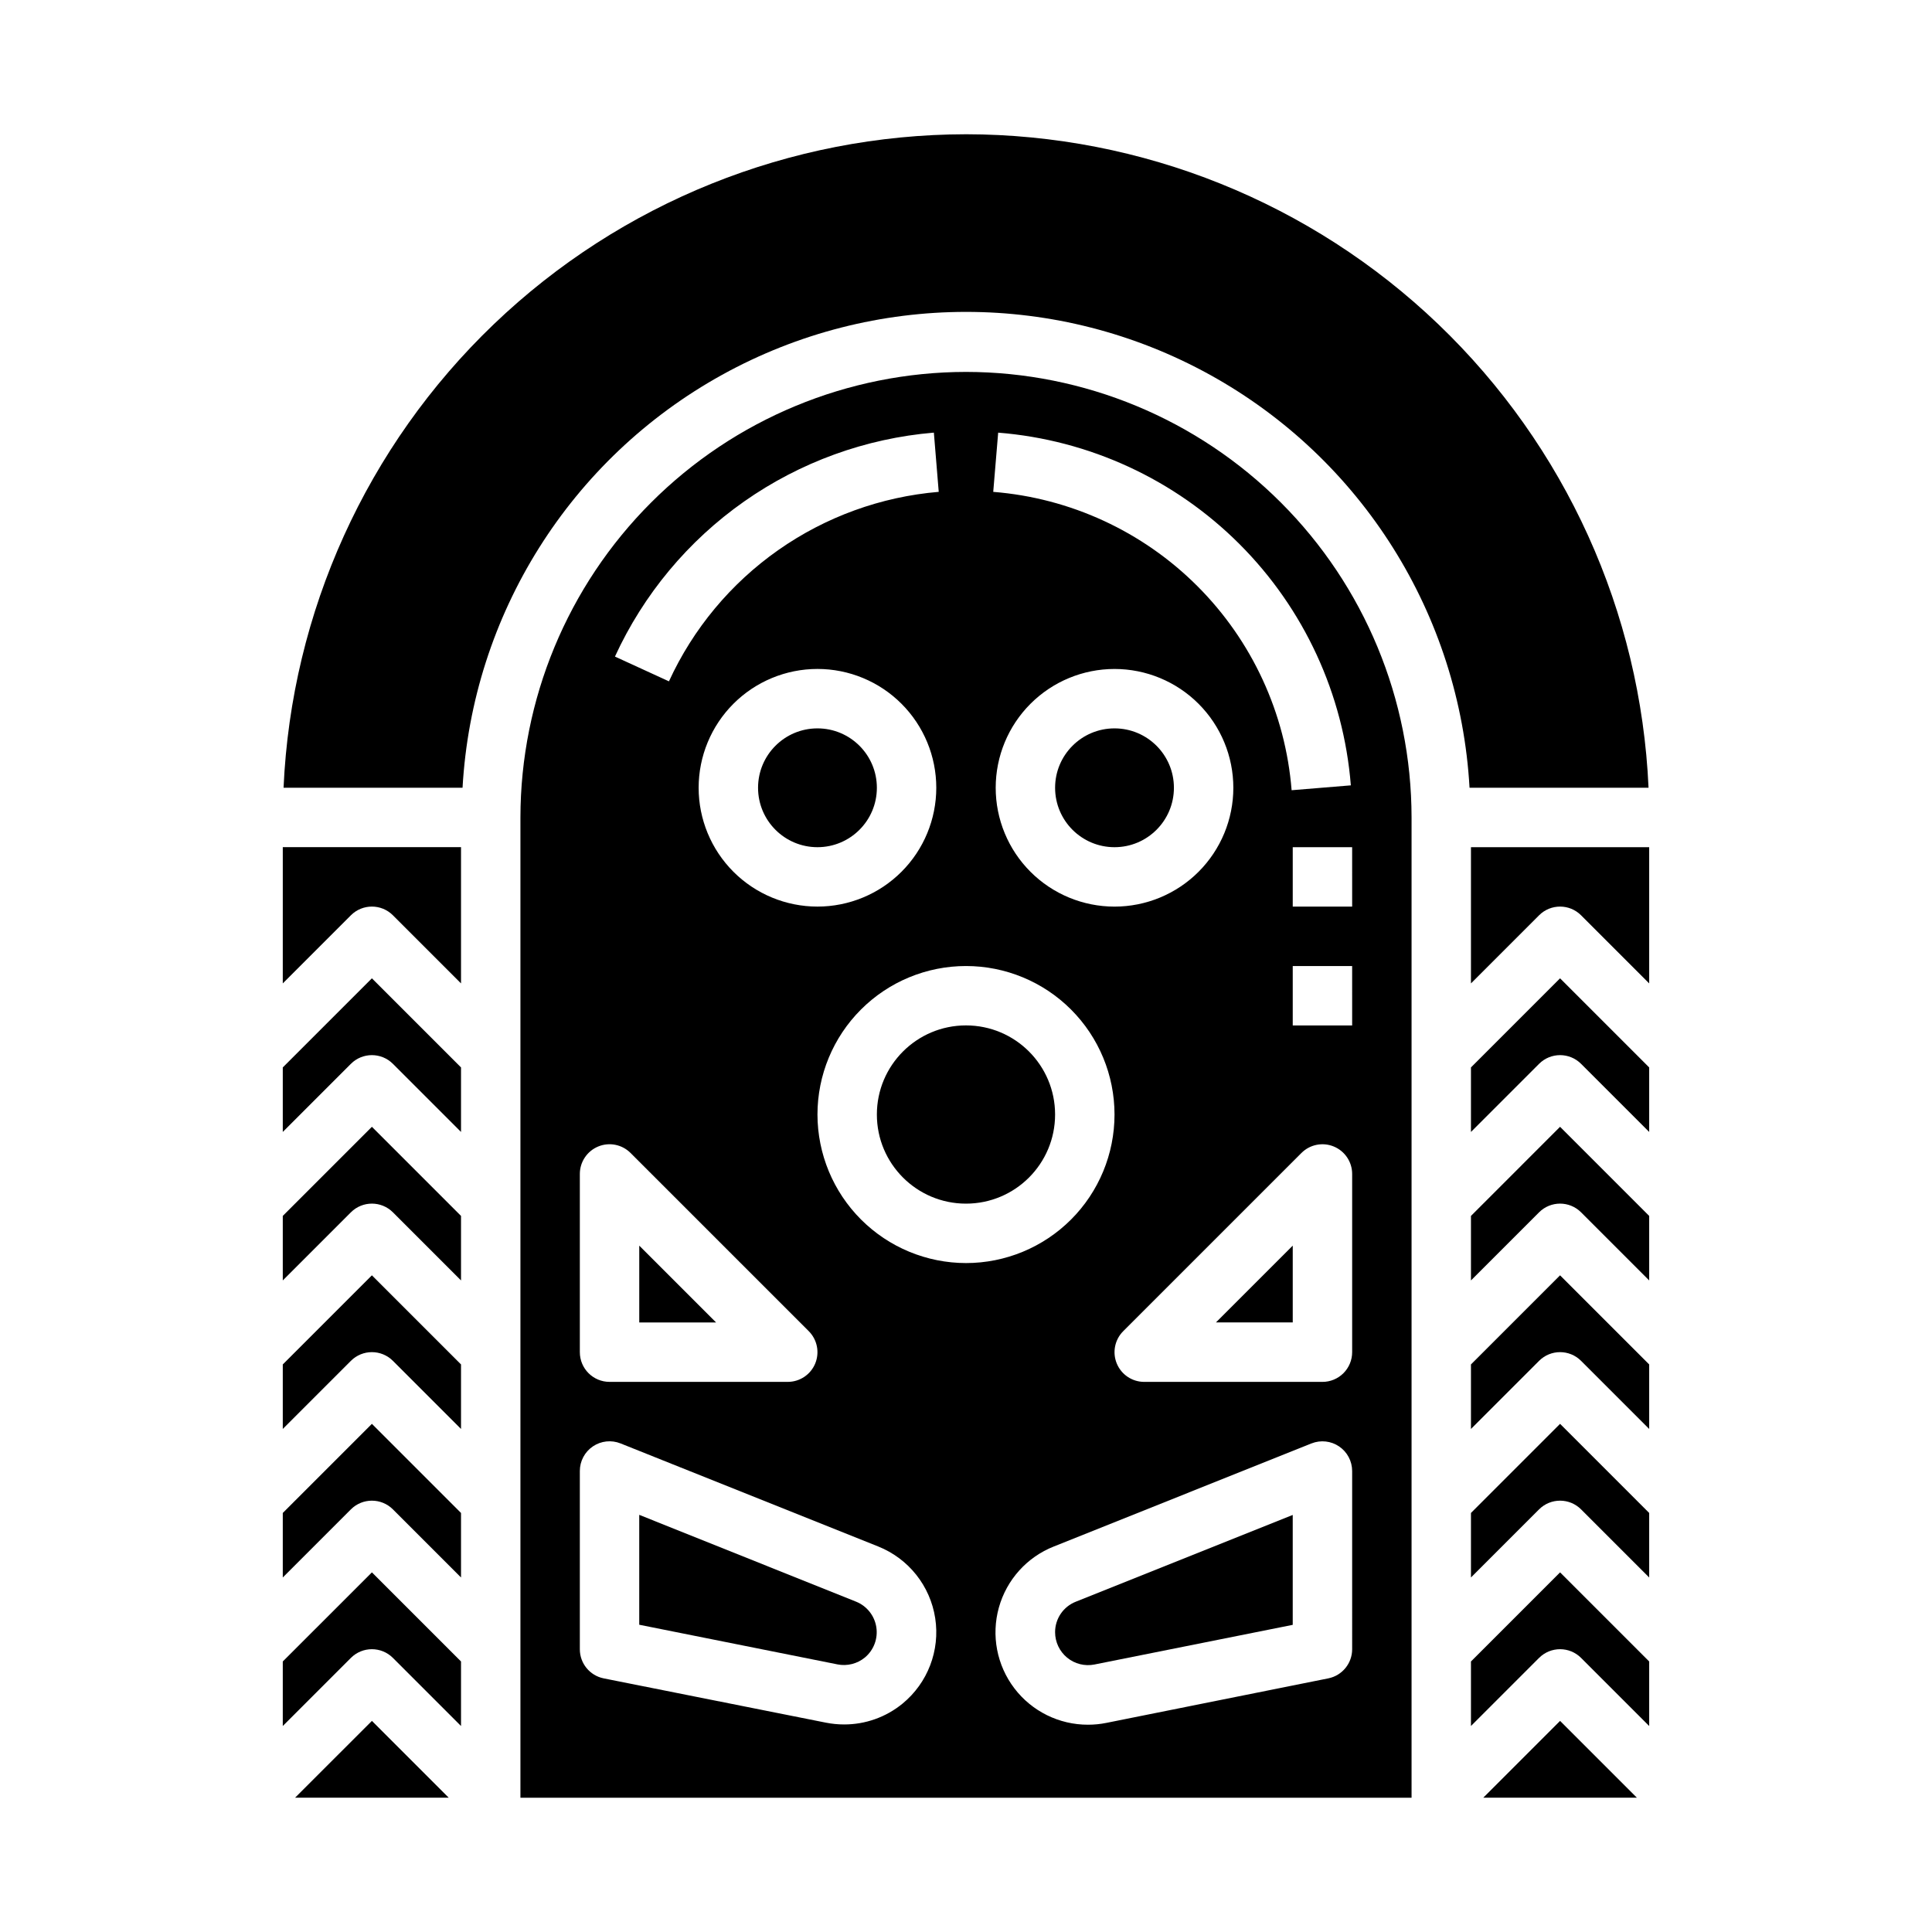 <?xml version="1.0" encoding="UTF-8"?>
<!-- Uploaded to: ICON Repo, www.svgrepo.com, Generator: ICON Repo Mixer Tools -->
<svg fill="#000000" width="800px" height="800px" version="1.1" viewBox="144 144 512 512" xmlns="http://www.w3.org/2000/svg">
 <g>
  <path d="m313.41 474.11v20.355h20.355z"/>
  <path d="m376.38 352.77c0 8.695-7.051 15.746-15.746 15.746-8.695 0-15.742-7.051-15.742-15.746s7.047-15.742 15.742-15.742c8.695 0 15.746 7.047 15.746 15.742"/>
  <path d="m218.94 404.61 18.051-18.051c3.074-3.074 8.059-3.074 11.133 0l18.051 18.051v-36.102h-47.234z"/>
  <path d="m423.61 439.36c0 13.043-10.57 23.617-23.613 23.617s-23.617-10.574-23.617-23.617 10.574-23.617 23.617-23.617 23.613 10.574 23.613 23.617"/>
  <path d="m423.61 576.55c0.004 2.617 1.176 5.09 3.195 6.75 2.023 1.656 4.68 2.32 7.246 1.809l52.535-10.508v-29.125l-57.465 22.984c-3.332 1.301-5.519 4.516-5.512 8.09z"/>
  <path d="m455.1 352.77c0 8.695-7.047 15.746-15.742 15.746s-15.746-7.051-15.746-15.746 7.051-15.742 15.746-15.742 15.742 7.047 15.742 15.742"/>
  <path d="m218.94 584.31v17.098l18.051-18.051v0.004c3.074-3.074 8.059-3.074 11.133 0l18.051 18.051v-17.102l-23.617-23.617z"/>
  <path d="m218.94 544.95v17.098l18.051-18.051c3.074-3.07 8.059-3.07 11.133 0l18.051 18.051v-17.098l-23.617-23.617z"/>
  <path d="m218.94 426.88v17.098l18.051-18.051c3.074-3.074 8.059-3.074 11.133 0l18.051 18.051v-17.098l-23.617-23.617z"/>
  <path d="m222.2 620.41h40.715l-20.355-20.355z"/>
  <path d="m486.59 494.46v-20.355l-20.355 20.355z"/>
  <path d="m218.94 466.23v17.098l18.051-18.051c3.074-3.074 8.059-3.074 11.133 0l18.051 18.051v-17.098l-23.617-23.617z"/>
  <path d="m218.94 505.59v17.098l18.051-18.051c3.074-3.074 8.059-3.074 11.133 0l18.051 18.051v-17.098l-23.617-23.617z"/>
  <path d="m370.87 568.46-57.465-23.012v29.125l52.539 10.508v0.004c2.562 0.504 5.215-0.16 7.242-1.812 2.363-1.961 3.523-5.027 3.047-8.062-0.473-3.039-2.512-5.602-5.363-6.75z"/>
  <path d="m400 242.56c-31.309 0.035-61.32 12.488-83.457 34.625-22.137 22.137-34.59 52.148-34.625 83.453v259.78h236.16v-259.78c-0.035-31.305-12.488-61.316-34.625-83.453-22.137-22.137-52.148-34.59-83.453-34.625zm-8.516 16.09 1.289 15.695c-15.297 1.293-29.977 6.621-42.539 15.441-12.559 8.824-22.555 20.824-28.957 34.777l-14.312-6.566h0.004c7.57-16.488 19.383-30.672 34.234-41.098 14.848-10.426 32.199-16.727 50.277-18.25zm0.641 94.117c0 8.352-3.316 16.359-9.223 22.266-5.902 5.906-13.914 9.223-22.266 9.223-8.348 0-16.359-3.316-22.266-9.223-5.902-5.906-9.223-13.914-9.223-22.266s3.32-16.359 9.223-22.266c5.906-5.902 13.918-9.223 22.266-9.223 8.352 0 16.363 3.32 22.266 9.223 5.906 5.906 9.223 13.914 9.223 22.266zm-94.461 102.34c0-3.184 1.918-6.051 4.859-7.269 2.941-1.219 6.324-0.547 8.578 1.707l47.23 47.23c2.25 2.25 2.922 5.637 1.707 8.578-1.219 2.941-4.09 4.859-7.273 4.859h-47.23c-4.348 0-7.871-3.523-7.871-7.871zm85.504 140.38c-4.363 3.574-9.836 5.523-15.477 5.512-1.625 0-3.246-0.164-4.84-0.48l-58.891-11.738c-3.668-0.75-6.301-3.973-6.297-7.715v-47.23c-0.004-2.617 1.293-5.059 3.457-6.527 2.164-1.465 4.914-1.758 7.34-0.785l68.281 27.316 0.004-0.004c8.035 3.219 13.777 10.438 15.094 18.992 1.32 8.559-1.977 17.172-8.672 22.66zm-22.531-156.12c0-10.441 4.148-20.449 11.531-27.832 7.379-7.383 17.391-11.527 27.832-11.527 10.438 0 20.449 4.144 27.832 11.527 7.379 7.383 11.527 17.391 11.527 27.832 0 10.438-4.148 20.449-11.527 27.832-7.383 7.379-17.395 11.527-27.832 11.527-10.438-0.012-20.441-4.164-27.82-11.543-7.379-7.379-11.527-17.383-11.543-27.816zm47.23-86.594h0.004c0-8.352 3.316-16.359 9.223-22.266 5.906-5.902 13.914-9.223 22.266-9.223s16.359 3.32 22.266 9.223c5.902 5.906 9.223 13.914 9.223 22.266s-3.32 16.359-9.223 22.266c-5.906 5.906-13.914 9.223-22.266 9.223s-16.359-3.316-22.266-9.223-9.223-13.914-9.223-22.266zm94.469 228.29c0 3.742-2.633 6.965-6.297 7.715l-58.859 11.809c-1.594 0.32-3.219 0.48-4.844 0.48-7.66 0.016-14.887-3.559-19.523-9.652-4.641-6.098-6.156-14.012-4.102-21.391 2.059-7.383 7.449-13.371 14.574-16.191l68.281-27.316v0.004c2.422-0.961 5.164-0.66 7.32 0.805s3.445 3.902 3.449 6.508zm0-78.719c0 2.086-0.832 4.09-2.309 5.566-1.473 1.477-3.477 2.305-5.566 2.305h-47.23c-3.184 0-6.055-1.918-7.269-4.859-1.219-2.941-0.547-6.328 1.703-8.578l47.23-47.23h0.004c2.25-2.254 5.637-2.926 8.578-1.707 2.941 1.219 4.859 4.086 4.859 7.269zm0-86.594h-15.746v-15.742h15.742zm0-31.488h-15.746v-15.742h15.742zm-16.043-30.844c-1.629-20.426-10.484-39.605-24.977-54.094-14.492-14.492-33.672-23.344-54.098-24.973l1.309-15.695h-0.004c24.148 1.926 46.816 12.395 63.945 29.523s27.594 39.801 29.52 63.949z"/>
  <path d="m533.82 584.31v17.098l18.051-18.051v0.004c3.074-3.074 8.055-3.074 11.129 0l18.051 18.051v-17.102l-23.617-23.617z"/>
  <path d="m400 179.58c-46.637 0.059-91.457 18.086-125.14 50.344-33.684 32.254-53.641 76.25-55.715 122.84h47.438-0.004c2.594-45.883 28.574-87.215 68.797-109.44 40.227-22.227 89.047-22.227 129.27 0 40.223 22.223 66.207 63.555 68.797 109.44h47.438c-2.078-46.594-22.039-90.59-55.727-122.85-33.688-32.254-78.512-50.281-125.15-50.336z"/>
  <path d="m533.82 544.95v17.098l18.051-18.051c3.074-3.07 8.055-3.07 11.129 0l18.051 18.051v-17.098l-23.617-23.617z"/>
  <path d="m537.08 620.41h40.715l-20.359-20.355z"/>
  <path d="m533.82 426.88v17.098l18.051-18.051c3.074-3.074 8.055-3.074 11.129 0l18.051 18.051v-17.098l-23.617-23.617z"/>
  <path d="m533.82 505.59v17.098l18.051-18.051c3.074-3.074 8.055-3.074 11.129 0l18.051 18.051v-17.098l-23.617-23.617z"/>
  <path d="m533.82 466.23v17.098l18.051-18.051c3.074-3.074 8.055-3.074 11.129 0l18.051 18.051v-17.098l-23.617-23.617z"/>
  <path d="m533.82 368.51v36.102l18.051-18.051c3.074-3.074 8.055-3.074 11.129 0l18.051 18.051v-36.102z"/>
 </g>
</svg>